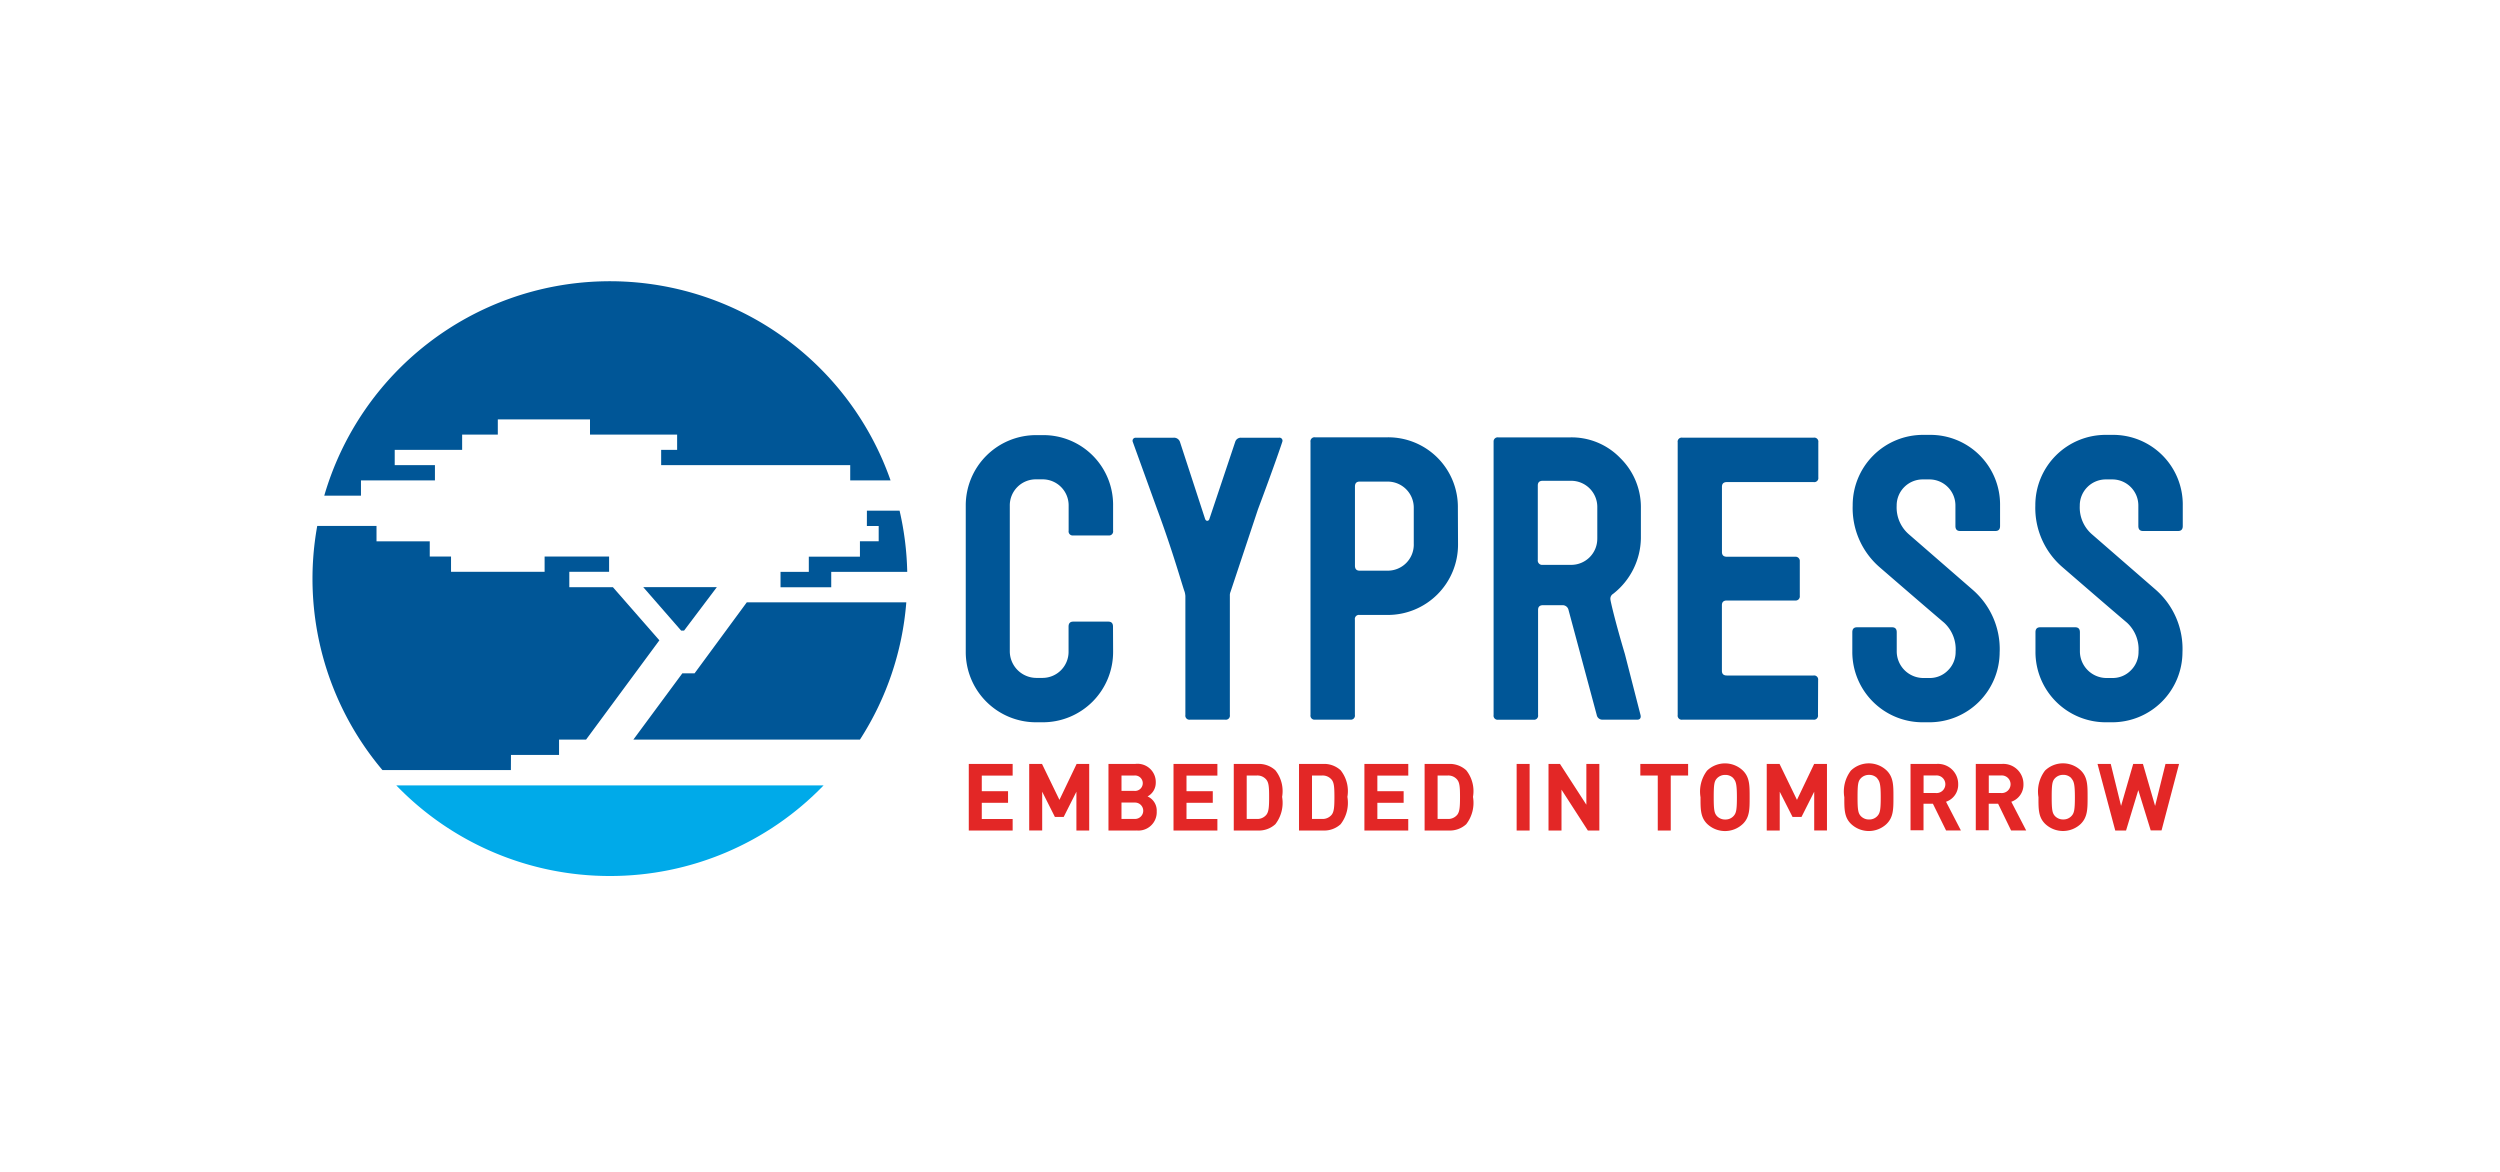 <?xml version="1.0" encoding="UTF-8"?> <svg xmlns="http://www.w3.org/2000/svg" width="160" height="75" viewBox="0 0 160 75"><g transform="translate(-374 -2871)"><rect width="160" height="75" transform="translate(374 2871)" fill="none"></rect><g transform="translate(393.736 2888.734)"><g transform="translate(0.264 0.265)"><path d="M46.412,22.776a4.5,4.5,0,0,1-4.52,4.518H41.5a4.5,4.5,0,0,1-4.519-4.518V13.437A4.5,4.5,0,0,1,41.5,8.916h.392a4.459,4.459,0,0,1,4.519,4.52v1.6a.26.26,0,0,1-.3.3H43.866a.26.26,0,0,1-.3-.3V13.431a1.666,1.666,0,0,0-1.684-1.685h-.392A1.666,1.666,0,0,0,39.8,13.431v9.338a1.708,1.708,0,0,0,1.685,1.685h.391a1.669,1.669,0,0,0,1.685-1.685v-1.6q0-.317.3-.317h2.244q.3,0,.3.317ZM57.237,9.351c0,.015-.5,1.506-1.554,4.314l-1.759,5.287a.551.551,0,0,0-.04.244v7.631a.26.26,0,0,1-.3.3H51.337a.26.26,0,0,1-.3-.3V19.209a1.362,1.362,0,0,0-.048-.268c-.145-.375-.736-2.531-1.765-5.3l-1.552-4.29a.194.194,0,0,1,.192-.269h2.411a.4.4,0,0,1,.416.269l1.615,4.95c.03.051.066.1.132.1a.145.145,0,0,0,.13-.1l1.657-4.95a.376.376,0,0,1,.389-.269h2.409a.194.194,0,0,1,.214.269Zm11.25,6.555a4.5,4.5,0,0,1-4.521,4.519h-1.78a.26.26,0,0,0-.3.3v6.1a.26.26,0,0,1-.3.3H59.345a.26.26,0,0,1-.3-.3V9.356a.26.26,0,0,1,.3-.3h4.612a4.459,4.459,0,0,1,4.52,4.519Zm-2.833,0V13.574a1.669,1.669,0,0,0-1.684-1.684H62.19q-.3,0-.3.317v5.067q0,.317.3.317h1.78a1.666,1.666,0,0,0,1.685-1.684ZM80.166,26.827c.051.2-.051.3-.2.3H77.723a.364.364,0,0,1-.359-.3L75.557,20.1a.386.386,0,0,0-.394-.3H73.929c-.214,0-.319.1-.319.3v6.73a.26.26,0,0,1-.3.3H71.063a.26.26,0,0,1-.3-.3V9.333a.262.262,0,0,1,.3-.273h4.613a4.333,4.333,0,0,1,3.2,1.328A4.4,4.4,0,0,1,80.19,13.6v1.913a4.6,4.6,0,0,1-1.781,3.564.359.359,0,0,0-.171.34c0,.1.3,1.407.927,3.507ZM77.4,15.506V13.53a1.672,1.672,0,0,0-1.685-1.691H73.907q-.315,0-.315.3V16.9a.28.28,0,0,0,.315.319h1.808a1.669,1.669,0,0,0,1.684-1.69ZM91.524,26.827a.26.26,0,0,1-.3.3H82.845a.26.26,0,0,1-.3-.3V9.378a.26.26,0,0,1,.3-.3h8.4a.26.26,0,0,1,.3.3v2.243a.26.26,0,0,1-.3.3h-5.55q-.317,0-.317.3V16.4q0,.3.317.3H90.06a.271.271,0,0,1,.3.3v2.2a.267.267,0,0,1-.3.3H85.692q-.317,0-.317.3V24q0,.3.317.3h5.541a.26.26,0,0,1,.3.3Zm11.627-4.051a4.5,4.5,0,0,1-4.52,4.518H98.24a4.5,4.5,0,0,1-4.519-4.518V21.531q0-.317.3-.317h2.243q.3,0,.3.317v1.245a1.708,1.708,0,0,0,1.685,1.684h.391a1.62,1.62,0,0,0,1.206-.492,1.642,1.642,0,0,0,.487-1.2,2.312,2.312,0,0,0-.734-1.845q-1.148-.972-4.131-3.554a5,5,0,0,1-1.723-3.947A4.5,4.5,0,0,1,98.267,8.9h.392a4.459,4.459,0,0,1,4.518,4.519v1.316q0,.317-.3.317H100.62q-.3,0-.3-.317v-1.3a1.666,1.666,0,0,0-1.684-1.684h-.392a1.666,1.666,0,0,0-1.684,1.685,2.268,2.268,0,0,0,.757,1.807l4.1,3.564a5.028,5.028,0,0,1,1.736,3.974Zm11.7,0a4.5,4.5,0,0,1-4.518,4.518h-.371a4.5,4.5,0,0,1-4.519-4.518V21.531q0-.317.3-.317h2.244q.3,0,.3.317v1.245a1.708,1.708,0,0,0,1.672,1.684h.392a1.62,1.62,0,0,0,1.2-.492,1.642,1.642,0,0,0,.488-1.2,2.312,2.312,0,0,0-.736-1.845q-1.148-.972-4.13-3.554a5,5,0,0,1-1.739-3.947A4.5,4.5,0,0,1,109.96,8.9h.391a4.459,4.459,0,0,1,4.519,4.519v1.316q0,.317-.3.317h-2.243q-.3,0-.3-.317v-1.3a1.666,1.666,0,0,0-1.685-1.684h-.379a1.666,1.666,0,0,0-1.684,1.685,2.268,2.268,0,0,0,.756,1.807l4.1,3.564a5.028,5.028,0,0,1,1.717,3.974Z" transform="translate(4.827 0.933)" fill="#005697"></path><path d="M37.151,31.66V27.4h2.808v.745H37.983v1h1.681v.741H37.983v1.036h1.976v.741Zm6.888,0V29.178l-.814,1.615h-.562l-.814-1.617v2.482h-.831V27.4h.82l1.115,2.3,1.1-2.3h.805V31.66Zm3.835,0H46.091V27.4H47.8A1.167,1.167,0,0,1,49.118,28.6a.985.985,0,0,1-.527.879.991.991,0,0,1,.588.959,1.174,1.174,0,0,1-1.3,1.22Zm-.137-3.518h-.812v.982h.813a.494.494,0,1,0,0-.982Zm.055,1.73h-.868v1.048h.868a.524.524,0,1,0,0-1.048Zm2.462,1.789V27.4h2.808v.745H51.085v1h1.682v.741H51.085v1.036h1.977v.741Zm6.52-.407a1.552,1.552,0,0,1-1.124.407H54.11V27.4H55.65a1.552,1.552,0,0,1,1.124.408,2.142,2.142,0,0,1,.43,1.7A2.235,2.235,0,0,1,56.774,31.254Zm-.581-2.85a.74.74,0,0,0-.625-.262h-.63V30.92h.63a.745.745,0,0,0,.624-.262c.157-.194.181-.5.181-1.143s-.024-.919-.181-1.111Zm4.76,2.85a1.552,1.552,0,0,1-1.127.407H58.286V27.4h1.539a1.554,1.554,0,0,1,1.127.408,2.142,2.142,0,0,1,.43,1.7A2.235,2.235,0,0,1,60.952,31.254Zm-.582-2.85a.74.74,0,0,0-.624-.262h-.63V30.92h.63a.745.745,0,0,0,.624-.262c.156-.194.181-.5.181-1.143s-.025-.919-.178-1.111Zm2.1,3.257V27.4h2.808v.745H63.3v1h1.682v.741H63.3v1.036h1.977v.741Zm6.52-.407a1.552,1.552,0,0,1-1.127.407H66.324V27.4h1.539a1.554,1.554,0,0,1,1.127.408,2.142,2.142,0,0,1,.43,1.7A2.235,2.235,0,0,1,68.99,31.254Zm-.582-2.85a.74.74,0,0,0-.624-.262h-.63V30.92h.63a.745.745,0,0,0,.624-.262c.157-.194.181-.5.181-1.143s-.025-.919-.182-1.111Zm3.805,3.257V27.4h.831V31.66Zm4.558,0-1.687-2.614V31.66h-.831V27.4h.734l1.688,2.61V27.4h.831V31.66Zm5.305-3.518V31.66h-.831V28.142H80.13V27.4h3.058v.74ZM86.7,31.23a1.654,1.654,0,0,1-2.3,0c-.43-.43-.418-.964-.418-1.7a2.213,2.213,0,0,1,.418-1.7,1.654,1.654,0,0,1,2.3,0c.432.432.426.964.426,1.7S87.133,30.8,86.7,31.23Zm-.6-2.9a.69.69,0,0,0-.533-.227.706.706,0,0,0-.54.227c-.163.18-.2.376-.2,1.2s.042,1.018.2,1.2a.706.706,0,0,0,.54.227.69.69,0,0,0,.533-.227c.163-.181.211-.376.211-1.2s-.063-1.025-.222-1.2Zm5.158,3.328V29.178l-.813,1.615h-.573l-.82-1.615V31.66H88.22V27.4h.82l1.115,2.3,1.1-2.3h.82V31.66Zm4.646-.43a1.654,1.654,0,0,1-2.3,0c-.432-.43-.419-.964-.419-1.7a2.208,2.208,0,0,1,.419-1.7,1.654,1.654,0,0,1,2.3,0c.43.432.425.964.425,1.7S96.333,30.8,95.9,31.23Zm-.6-2.9a.69.69,0,0,0-.533-.227.706.706,0,0,0-.539.227c-.163.18-.2.376-.2,1.2s.042,1.018.2,1.2a.706.706,0,0,0,.539.227.69.69,0,0,0,.534-.227c.163-.181.211-.376.211-1.2s-.064-1.025-.227-1.2Zm4.393,3.328-.843-1.711h-.6v1.7h-.831V27.4H99.09a1.289,1.289,0,0,1,1.383,1.3,1.148,1.148,0,0,1-.778,1.12l.952,1.838Zm-.657-3.518h-.782v1.124h.782a.564.564,0,1,0,0-1.124Zm4.818,3.518-.831-1.711h-.6v1.7h-.828V27.4h1.669a1.289,1.289,0,0,1,1.382,1.3,1.148,1.148,0,0,1-.777,1.12l.952,1.838Zm-.644-3.518h-.783v1.124h.783a.564.564,0,1,0,0-1.124Zm5.116,3.088a1.654,1.654,0,0,1-2.3,0c-.432-.43-.419-.964-.419-1.7a2.208,2.208,0,0,1,.419-1.7,1.655,1.655,0,0,1,2.3,0c.43.432.425.964.425,1.7S108.755,30.8,108.324,31.23Zm-.6-2.9a.69.69,0,0,0-.533-.227.706.706,0,0,0-.539.227c-.163.18-.2.376-.2,1.2s.042,1.018.2,1.2a.706.706,0,0,0,.539.227.69.69,0,0,0,.533-.227c.163-.181.212-.376.212-1.2s-.064-1.025-.227-1.2Zm5.758,3.328h-.693L112,29.075l-.783,2.585h-.692L109.39,27.4h.847l.66,2.687.777-2.687h.623l.778,2.687.666-2.687h.868Z" transform="translate(4.851 3.493)" fill="#e32726"></path><path d="M18.647,34.4a18.98,18.98,0,0,0,13.675-5.8H4.972a18.98,18.98,0,0,0,13.675,5.8Z" transform="translate(0.389 3.665)" fill="#00aae9"></path><path d="M24.715,25.361h-.783L20.8,29.6H35.3a18.917,18.917,0,0,0,2.967-8.785H28.059ZM3.366,13.01H8.1v-.977H5.526v-.976H9.841v-.976h2.283V9.106h5.9v.976H23.6v.976H22.578v.976h12.1v.977h2.582a19.034,19.034,0,0,0-36.243.976H3.366Zm9.6,17.57h3.077V29.6h1.73l4.691-6.354-2.974-3.4H16.7v-.984h2.546v-.976H15.119v.976H9.13v-.976H7.768v-.976H4.361v-.983H.567A18.98,18.98,0,0,0,4.74,31.55h8.221ZM35.744,15.932H36.5v.976H35.3v.983H32.028v.976h-1.81v.983h3.245v-.984h4.864a19.055,19.055,0,0,0-.49-3.917H35.746Z" transform="translate(-0.264 -0.265)" fill="#005697"></path></g><path d="M21.465,20.242l2.1-2.784H18.853l2.428,2.784Z" transform="translate(2.578 2.384)" fill="#005697"></path></g></g></svg> 